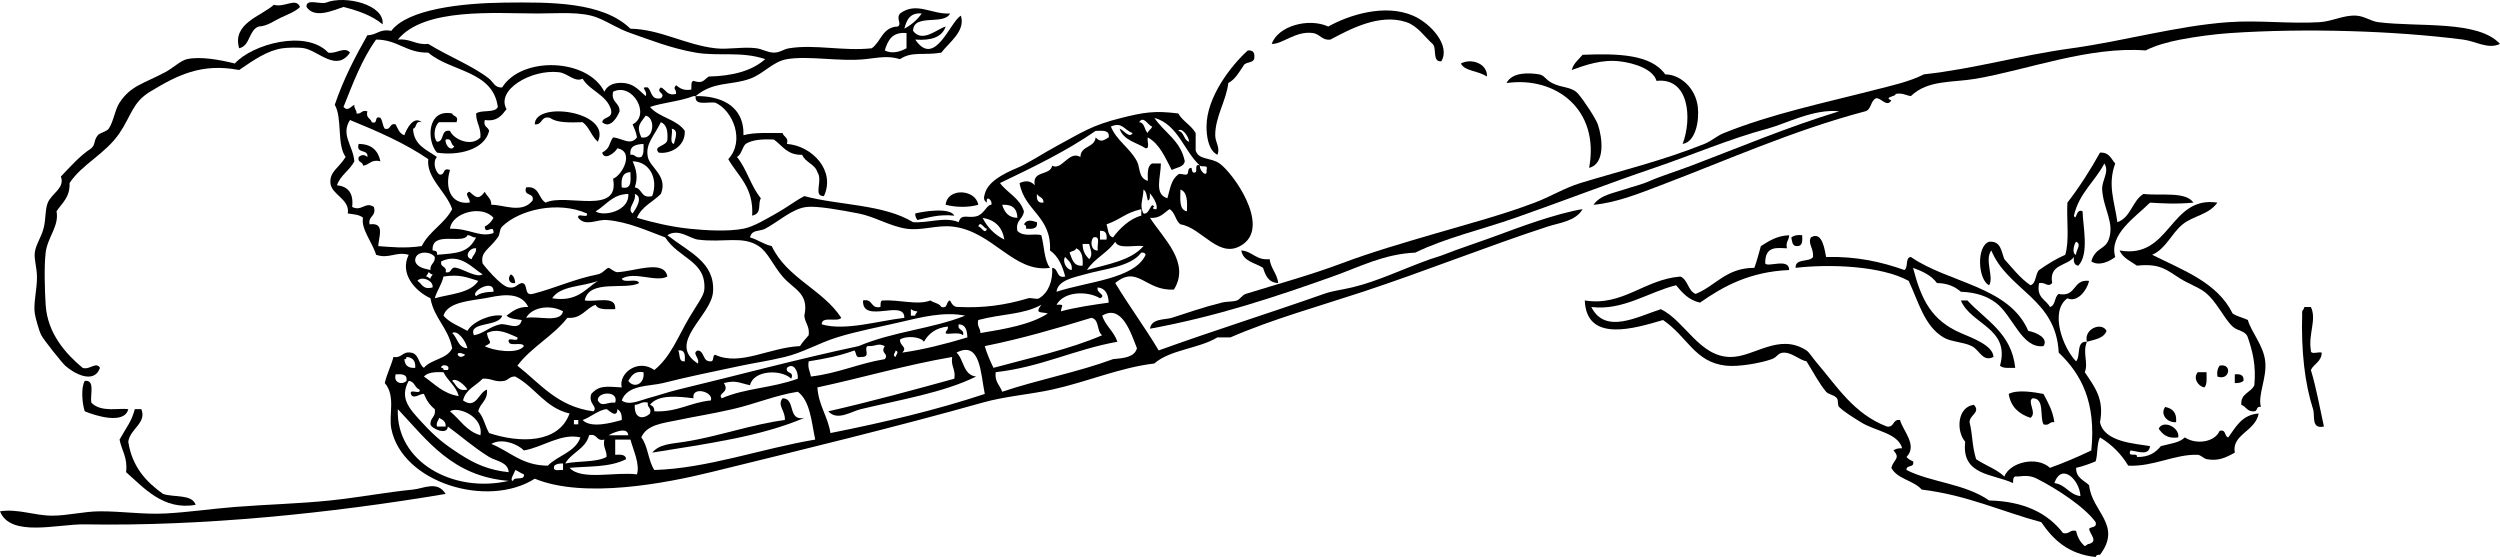 <?xml version="1.0" encoding="utf-8"?>
<!-- Generator: Adobe Illustrator 13.0.2, SVG Export Plug-In . SVG Version: 6.00 Build 14948)  -->
<!DOCTYPE svg PUBLIC "-//W3C//DTD SVG 1.1//EN" "http://www.w3.org/Graphics/SVG/1.1/DTD/svg11.dtd">
<svg version="1.1" id="Layer_1" xmlns:x="http://ns.adobe.com/Extensibility/1.0/" xmlns:i="http://ns.adobe.com/AdobeIllustrator/10.0/" xmlns:graph="http://ns.adobe.com/Graphs/1.0/"
	 xmlns="http://www.w3.org/2000/svg" xmlns:xlink="http://www.w3.org/1999/xlink" x="0px" y="0px" width="484.086px"
	 height="107.848px" viewBox="0 0 484.086 107.848" enable-background="new 0 0 484.086 107.848" xml:space="preserve">
<g>
	<path fill-rule="evenodd" clip-rule="evenodd" d="M74.086,4.717c-1.973-1.675-4.664-2.632-7.577-3.368
		c-2.054,0.662-5.572,2.342-7.156,0c-0.163-1.707,2.623-0.463,3.789-0.842C66.797-0.967,74.526,0.875,74.086,4.717z"/>
	<path fill-rule="evenodd" clip-rule="evenodd" d="M58.091,1.349c-0.812,0.875-2.614,1.545-3.789,2.105
		c-1.278,0.609-2.549,1.6-4.209,1.684c-1.966,0.7-1.604,3.729-3.789,4.209c-1.381-4.796,4.177-6.171,6.735-8.419
		C55.116,1.541,57.311-0.561,58.091,1.349z"/>
	<path fill-rule="evenodd" clip-rule="evenodd" d="M279.086,11.873c-1.827,0.144-0.811-2.557-1.684-3.368
		c-1.475-1.295-2.893-3.478-5.051-4.209c-5.224-1.769-11.017,1.393-14.733,3.368c-1.62,0.213-2.009-1.065-3.368-1.263
		c-3.332-0.485-5.927,2.183-7.998,2.104c1.192-3.482,7.143-5.108,10.945-3.368c4.065-2.266,10.974-4.45,16.417-2.104
		C277.023,4.501,280.931,8.816,279.086,11.873z"/>
	<path fill-rule="evenodd" clip-rule="evenodd" d="M484.086,8.505c-2.323,1.101-4.667-0.523-7.155-0.842
		c-13.345-1.711-30.461-2.24-45.042-1.263c-3.177,0.213-6.699,0.697-9.682,1.263c-2.341,0.444-4.842,1.131-6.734,2.104
		c-10.896-0.837-22.777,3.72-32.834,5.473c-4.548,0.792-9.339,0.176-12.629,3.367c-0.988-0.134-1.579-0.665-2.946-0.421
		c0.072,0.57-2.437,0.545-0.842,1.263c-0.908,1.416-1.933-0.553-2.946-0.421c-1.098,0.446-0.881,2.207-2.104,2.526
		c-13.946,3.687-26.765,9.462-39.569,14.312c-4.171,1.58-8.6,3.396-13.049,3.789c1.335-1.915,3.834-2.238,5.893-2.947
		c1.469-0.505,3.366-0.93,5.052-1.684c1.908-0.854,5.285-1.919,7.998-2.946c8.545-3.237,18.828-7.562,28.624-10.524
		c-4.87-0.545-10.436,2.449-13.892,3.368c-7.153,1.901-14.713,5.138-21.889,7.577c-9.002,3.06-17.831,6.491-26.94,9.682
		c-6.514,2.281-13.444,3.864-19.363,6.735c-6.135,0.282-10.743,2.765-15.996,4.63c-11.045,3.922-22.25,7.692-35.359,10.103
		c0.259-2.039,2.979-1.705,4.209-2.104c3.072-0.995,6.04-2.038,9.682-2.946c1.048-0.262,2.067-0.124,2.947-0.421
		c0.551-0.187,1.041-1.062,1.684-1.263c6.197-1.932,12.405-3.602,18.521-5.894c6.079-2.278,12.246-4.058,18.521-5.894
		c6.226-1.82,12.807-3.569,18.942-5.893c3.044-1.153,5.788-2.858,8.84-3.789c8.013-2.442,15.862-4.32,23.994-7.577
		c1.396-0.559,2.354-1.525,3.788-2.104c9.253-3.732,19.177-5.768,29.467-8.419c3.02-0.778,6.383-1.494,9.261-2.946
		c10.115-1.131,18.176-3.609,28.624-5.052c10.26-1.417,20.25-4.319,30.309-5.051c5.908-0.43,11.809,0.354,17.68,0
		c2.473-0.149,4.717-1.435,7.155-1.263c1.566,0.111,2.76,1.079,4.21,1.263C468.378,5.294,479.833,3.856,484.086,8.505z"/>
	<path fill-rule="evenodd" clip-rule="evenodd" d="M67.772,10.189c-2.625,3.814-6.031-0.282-8.84-0.842
		c-1.071-0.213-3.315-0.127-4.209,0c-2.906,0.413-5.471,2.183-8.419,4.209c-7.31-1.402-12.029,1.03-17.259,4.209
		c-3.385,2.058-3.608,4.619-5.893,7.998c-2.75,4.066-7.275,6.004-9.682,9.682c0.114,2.78-1.471,3.861-2.525,5.473
		c0.562,2.812-1.75,5.02-2.105,7.998c-0.315,2.649-0.176,7.229,0,10.103c0.34,5.563,3.932,9.526,7.156,12.207
		c1.368,0.486,2.589-1.285,3.368,0c-1.132,3.255-5.088,1.085-6.735-0.421c-0.638-0.583-4.136-4.943-4.63-5.894
		c-0.485-0.933-1.144-3.439-1.263-4.209c-0.306-1.984,0.46-4.677,0.421-7.156c-0.029-1.832-0.576-3.314-0.421-4.63
		c0.177-1.508,1.229-2.941,1.684-4.63c0.508-1.887,0.275-3.702,0.842-5.051c0.761-1.813,3.361-2.842,2.525-5.051
		c1.853-1.936,3.609-3.968,5.893-5.472c0.89-0.831,0.372-1.399,1.263-2.526c0.366-0.462,1.733-0.724,2.104-1.263
		c0.967-1.402,1.169-3.63,2.105-5.051c2.175-3.304,4.657-3.665,8.84-5.894c1.511-0.805,2.995-2.253,4.209-2.525
		c2.538-0.57,6.355,0.107,9.261,0.842c3.393-3.748,13.801-6.658,18.101-2.105C65.033,10.508,66.741,8.915,67.772,10.189z"/>
	<path fill-rule="evenodd" clip-rule="evenodd" d="M242.885,11.031c0.064,1.327-1.707,0.819-2.104,1.684
		c-0.842,1.263-1.581,2.629-2.947,3.368c-0.343,3.317-2.543,6.534-2.525,10.103c0.007,1.415,1.016,2.39,0.421,3.789
		c-1.86-0.937-2.105-3.88-2.105-5.472c0-5.735,4.789-11.856,7.998-14.733C242.541,9.692,242.962,10.113,242.885,11.031z"/>
	<path fill-rule="evenodd" clip-rule="evenodd" d="M325.812,27.869c1.865-4.872,1.284-12.913-5.052-12.207
		c-0.65-2.242-4.214-3.446-7.156-3.789c-3.444-0.401-6.612,0.717-9.261,1.684c0.347-1.336,1.344-2.024,2.104-2.946
		c6.876-0.281,13.276-0.087,15.996,3.789c2.91,0.008,5.896,2.641,6.314,6.314C329.068,23.428,328.317,27.48,325.812,27.869z"/>
	<path fill-rule="evenodd" clip-rule="evenodd" d="M287.926,14.82c-1.932-1.227-4.294-1.009-5.051-2.526
		C284.978,11.192,288.04,12.345,287.926,14.82z"/>
	<path fill-rule="evenodd" clip-rule="evenodd" d="M307.711,32.5c2.111-11.364-6.551-17.784-15.996-16.417
		c1.097-2.194,4.5-1.987,6.313-1.684c1.061,0.177,1.155,0.984,2.526,1.684c1.992,1.017,3.782,0.642,5.051,2.104
		c1.082,1.247,3.405,4.779,3.789,5.894C310.292,26.688,310.875,31.722,307.711,32.5z"/>
	<path fill-rule="evenodd" clip-rule="evenodd" d="M134.703,18.608c4.601-0.078,9.403,1.689,9.261,7.577
		c2.079-0.587,4.922-0.41,7.577-0.421c0.179,0.803,1.203,0.762,0.842,2.104c4.937,0.384,9.454,5.242,7.156,10.103
		c-2.196,0.029-0.115-2.974-1.263-4.63c-0.491-1.613-2.345-1.864-2.947-3.368c-2.903,0.097-3.831-1.782-5.472-2.947
		c-2.224-0.119-4.186,0.023-5.472,0.842c-0.701,0.702-0.78,2.026-1.684,2.526c1.898,2.311,2.712,5.706,4.63,7.998
		c-0.663,1.084,0.323,2.906-1.684,3.368c0.319-5.511-2.749-7.635-4.63-10.945c3.268-3.512,0.947-9.389-2.525-10.944
		C137.004,19.674,134.436,20.559,134.703,18.608z"/>
	<path fill-rule="evenodd" clip-rule="evenodd" d="M115.76,27.448c-1.217-1.028-1.646-2.844-2.947-3.788
		c-2.452,0.066-4.942,0.171-6.314-0.842c-1.846-0.443-1.383,1.424-2.947,1.263C103.535,19.458,118.527,21.574,115.76,27.448z"/>
	<path fill-rule="evenodd" clip-rule="evenodd" d="M69.456,27.869c2.504,0.021,3.767,1.285,4.209,3.368
		c-1.864-0.46-2.093,0.713-3.368,0.842c-0.005-0.837-1.148-0.536-0.842-1.684c0.623-0.488,1.061-0.488,1.684,0
		C71.388,28.743,68.829,29.899,69.456,27.869z"/>
	<path fill-rule="evenodd" clip-rule="evenodd" d="M189.425,39.655c-1.902,0.534-4.281,0.515-6.314,0
		C183.452,36.262,188.952,36.639,189.425,39.655z"/>
	<path fill-rule="evenodd" clip-rule="evenodd" d="M429.364,39.234c-1.688,2.384-4.69,2.528-6.734,4.209
		c-2.236,1.839-3.184,4.688-5.894,5.893c5.975,3.005,12.615,5.345,15.575,11.366c0.837,0.565,2.004,0.803,2.946,1.263
		c0.723,2.451,3.038,4.922,3.367,7.998c0.353,3.292-1.46,6.384-0.842,8.84c-0.934-0.231-0.6,0.804-1.263,0.842
		c-1.397,0.135-1.59-0.936-2.525-1.263c-0.158-2.263,1.88-2.329,2.525-3.788c0.37-3.878-0.372-6.645-1.263-9.261
		c-0.457-1.36-1.979-1.19-2.946-2.105c-1.84-1.74-3.061-4.909-5.473-6.734c-1.096-0.83-3.126-1.595-4.631-2.526
		c-2.596-1.606-3.795-3.024-8.418-2.525c-1.238-0.867-2.729-1.481-3.368-2.947C420.287,50.272,420.063,37.829,429.364,39.234z"/>
	<path fill-rule="evenodd" clip-rule="evenodd" d="M184.795,41.76c-2.976-0.31-4.976,0.356-7.156,0.842
		c-0.223-0.339-0.439-0.684-0.421-1.263C178.752,40.933,183.961,40.103,184.795,41.76z"/>
	<path fill-rule="evenodd" clip-rule="evenodd" d="M200.791,43.023c0.192,1.315-0.899,1.346-2.105,1.263
		c0.068-0.489-0.093-0.749-0.421-0.842C198.855,42.403,199.715,42.701,200.791,43.023z"/>
	<path fill-rule="evenodd" clip-rule="evenodd" d="M348.963,45.548c0.062,1.044,0.078,2.043-0.842,2.105
		c-1.11,0.128-1.086-0.879-1.263-1.684C347.347,45.616,347.987,45.415,348.963,45.548z"/>
	<path fill-rule="evenodd" clip-rule="evenodd" d="M353.594,49.758c6.03-0.138,10.803,0.983,15.153,2.525
		c0.815-0.447,0.102-2.425,1.263-2.525c7.289,5.059,19.039,5.657,22.731,14.312c1.567,0.291,3.978,1.395,2.946,2.947
		c-4.198,0.565-5.939-5.958-9.261-8.419c-1.524-1.13-3.604-1.991-6.734-2.104c-1.13-0.976-2.553-1.657-4.631-1.685
		c-1.062-1.462-2.774-2.277-4.63-2.946c1.622,6.264,3.609,10.179,9.261,12.628c2.226,0.965,6.246,2.399,6.313,4.631
		c-2.142,1.018-2.636-1.322-4.209-2.104c-1.679-0.835-3.967-0.782-5.473-1.684c-3.725-2.232-4.804-6.86-6.734-10.945
		c-5.329-2.94-15.359-3.292-21.89-2.525c-0.106-1.931,2.639-1.009,3.367-2.104c0.138-1.758-1.034-2.505-0.421-3.789
		C352.991,44.566,353.374,48.854,353.594,49.758z"/>
	<path fill-rule="evenodd" clip-rule="evenodd" d="M240.36,48.495c2.22,0.166,2.807,1.963,5.472,1.684
		c0.259,1.845,1.444,2.765,1.684,4.63c-1.894-0.069-2.471-1.457-2.946-2.946C243.047,50.859,240.713,50.667,240.36,48.495z"/>
	<path fill-rule="evenodd" clip-rule="evenodd" d="M98.922,53.125c0.565,0.277,0.784,0.899,0.842,1.684
		C98.453,55.006,98.259,53.751,98.922,53.125z"/>
	<path fill-rule="evenodd" clip-rule="evenodd" d="M379.693,58.177c0.421,0,0.842,0,1.263,0c3.573,3.863,8.559,6.314,9.261,13.049
		c-1.118-0.004-2.404,0.159-2.946-0.421C389.301,63.493,381.623,62.867,379.693,58.177z"/>
	<path fill-rule="evenodd" clip-rule="evenodd" d="M446.202,59.44c0.421,0,0.842,0,1.263,0c1.179,2.435-0.542,5.253,0,8.419
		c-0.07,0.912,1.493,0.19,2.104,0.421c-0.049,1.774-1.519,2.129-2.104,3.367c1.05,3.44,1.712,7.269,2.526,10.944
		c-2.539,0.532-1.679-2.047-2.105-3.367c-1.596-4.945-2.328-11.266-2.104-18.521C445.663,60.023,446.178,59.978,446.202,59.44z"/>
	<path fill-rule="evenodd" clip-rule="evenodd" d="M429.785,70.805c2.499-0.562,2.027,3.013-0.421,2.104
		C429.23,71.934,429.432,71.293,429.785,70.805z"/>
	<path fill-rule="evenodd" clip-rule="evenodd" d="M425.576,72.068c0.562,0,1.122,0,1.684,0c-0.004,1.118,0.159,2.404-0.421,2.947
		C425.625,74.817,424.576,73.191,425.576,72.068z"/>
	<path fill-rule="evenodd" clip-rule="evenodd" d="M432.732,72.489c1.101-0.118,1.811,0.154,1.684,1.263
		c-0.375,0.327-0.951,0.453-1.684,0.422C432.732,73.612,432.732,73.05,432.732,72.489z"/>
	<path fill-rule="evenodd" clip-rule="evenodd" d="M16.417,73.751c2.059-0.234,1.005,2.644,1.263,4.21
		c1.863,1.973,5.487,0.994,7.156,1.263c-0.746,3.089-6.514,1.222-8.419,0.421C15.929,78.275,15.626,75.064,16.417,73.751z"/>
	<path fill-rule="evenodd" clip-rule="evenodd" d="M397.793,81.75c-1.015-0.172-0.915,0.77-2.105,0.421
		c-0.784-1.601,0.284-5.054-2.104-5.051c-1.152,0.636,0.937,2.841-0.421,3.788c-2.203-0.743-3.808-2.085-4.209-4.63
		c1.652-0.896,4.972-0.342,6.734,0C396.56,77.931,397.493,79.525,397.793,81.75z"/>
	<path fill-rule="evenodd" clip-rule="evenodd" d="M151.541,77.12c2.633,0.033,0.845,4.487,4.209,3.788
		c-8.434,3.634-19.083,5.052-29.466,6.735c1.487-1.683,3.422-1.655,6.314-2.104c6.322-0.981,13.052-3.398,19.364-4.21
		C152.161,79.616,150.398,78.472,151.541,77.12z"/>
	<path fill-rule="evenodd" clip-rule="evenodd" d="M419.261,78.803c1.403,0.281,2.285,1.082,2.104,2.946
		C419.59,81.902,418.225,80.147,419.261,78.803z"/>
	<path fill-rule="evenodd" clip-rule="evenodd" d="M26.099,79.224c0.421,0,0.842,0,1.263,0c1.101,2.684-2.167,3.778-2.526,6.314
		c0.751,4.861,3.458,7.767,6.735,10.103c2.094,0.712,5.614-0.002,6.314,2.104c-6.209,1.149-10.048-3.312-13.47-6.314
		c0.343-2.868-0.866-4.185-1.263-6.313C24.488,82.712,25.481,81.644,26.099,79.224z"/>
	<path fill-rule="evenodd" clip-rule="evenodd" d="M421.787,84.697c-2.128,0.304-3.031-0.616-3.788-1.684
		C418.823,81.207,422.093,82.733,421.787,84.697z"/>
	<path fill-rule="evenodd" clip-rule="evenodd" d="M86.294,95.641c-22.393,3.771-47.181,6.293-69.877,5.894
		C11.182,101.442,2.031,104.129,0,99.008c3.5-0.541,6.596,0.838,10.103,0.842c2.996,0.004,6.179-0.836,9.261-0.842
		c4.375-0.008,8.42,0.637,12.628,0.421c4.432-0.227,8.752-0.892,13.47-1.263c6.507-0.512,12.324-0.62,18.521-1.263
		c5.315-0.551,10.907-1.61,15.996-2.104C82.048,94.598,84.667,93.008,86.294,95.641z"/>
	<path fill-rule="evenodd" clip-rule="evenodd" d="M125.863,20.713c1.734,2.054,5.206,2.372,6.735,4.63
		c0.146,3.165-3.021,4.54-5.051,4.209c-1.205-1.329,1.603-1.197,1.684-2.526c0.114-1.657-0.162-2.925-1.263-3.367
		c-1.411,2.861-3.024,4.213-2.525,6.735c0.414,2.094,3.942,3.641,2.525,7.156c-1.529,1.557-3.74,2.434-4.63,4.63
		c3.128,0.914,6.595,1.735,10.103,2.104c3.099,0.327,7.455,0.592,10.523,0c2.009-0.388,4.506-1.941,6.314-2.946
		c2.056-1.143,3.74-2.466,5.473-3.368c6.534,1.792,15.288,1.544,21.047,5.051c3.096,0.201,6.131-1.125,8.84,0
		c0.549-1.907,1.922-0.523,3.789-1.263c1.253-0.585,1.748-2.179,2.526-2.105c0.313-0.922-1.156-1.954-0.842-0.421
		c-0.827-0.456-0.546-1.208-0.421-1.684c0.592-2.25,3.201-3.756,6.314-5.051c2.105-0.876,4.856-2.751,7.577-4.209
		c4.869-2.61,6.73-4.015,12.628-5.473c4.135-1.022,6.292-1.446,10.945-0.842c0.869,1.517,2.499,2.271,3.368,3.789
		c0,1.123,0,2.245,0,3.368c0.528,1.889,2.934,1.323,4.63,2.525c2.668,1.891,9.686,11.856,4.63,15.575
		c-4.595,3.38-7.949-3.137-12.208-3.789c-0.975-0.709-1.032-2.335-2.104-2.947c-1.113,0.711-1.794,1.854-3.789,1.684
		c2.576,4.025,7.884,8.672,4.63,13.891c-5.547,0.338-6.978-4.878-11.366-1.263c2.694,4.463,5.746,8.566,8.419,13.05
		c10.669-3.855,21.416-7.212,31.992-10.944c1.804-0.637,2.996-0.683,5.472-1.264c4.906-1.149,9.993-3.646,15.154-5.472
		c0.796-0.282,1.687-0.509,2.525-0.842c2.956-1.174,6.997-2.482,10.524-3.789c4.244-1.572,11.167-4.17,16.416-5.051
		c-1.336,2.352-4.49,2.637-6.734,3.368c-11.549,3.761-23.705,8.639-35.78,12.629c-8.415,2.779-17.549,5.311-25.678,8.84
		c-0.842,0-1.684,0-2.525,0c-3.569,2.184-9.149,2.356-12.208,5.051c-6.695,0.797-12.971,3.555-19.784,5.052
		c-4.349,0.955-9.098,1.291-13.471,2.525c-16.462,4.646-35.655,9.304-52.618,13.47c-8.717,2.142-24.512,5.201-34.096,1.264
		c-9.104,5.796-25.702,0.814-27.782-9.682c-0.534-2.69,0.893-6.305-1.263-8.84c0.419-1.826,1.207-3.283,1.684-5.052
		c1.675,0.272,1.692-1.114,3.367-0.842c1.613,0.211,1.427,2.222,2.526,2.946c1.397-1.689,4.499-1.675,5.472-3.788
		c-0.709-3.921-3.502-5.759-4.209-9.682c-2.951-1.382-6.031-4.76-4.209-8.419c-2.529-0.688-3.755,0.865-6.314,0
		c-0.684-2.34-2.984-5.048-2.526-7.156c-0.637-0.626-1.847-0.678-2.946-0.842c0.423-2.821-3.182-3.605-3.368-5.894
		c-0.181-2.224,1.616-2.885,2.947-5.051c-1.739-2.331-0.607-7.531-2.105-10.103c1.667-4.928,3.93-9.26,6.314-13.47
		c1.831,0.007,2.347-1.302,4.63-0.842C78.947,1.756,89.46,0.601,97.66,0.507c9.007-0.103,19.038-0.175,24.415,5.052
		c5.702,0.088,10.619,3.111,16.417,3.788c2.539,0.297,5.357-0.352,7.998,0c1.11,0.148,2.178,0.84,3.368,0.842
		c1.191,0.002,1.782-0.651,2.947-0.842c4.964-0.812,10.529,0.603,15.996,0c1.82-1.266,2.046-4.127,5.051-4.209
		c0.857-0.59-0.414-1.45,0.421-2.525c3.197-2.372,6.141,0.224,9.682,0c-1.136,2.372-7.102-0.086-7.156,3.368
		c1.798,2.391,4.673-0.383,6.314-0.842c-0.711,2.095-2.86,2.752-5.893,2.526c3.805,5.599,6.711-3.428,8.84-4.63
		c0.949,2.999-2.321,5.193-3.789,7.156c-3.397,0.589-5.681-0.318-7.998,1.263c-2.383-0.716-3.984-0.296-6.735,0
		c-4.884,0.526-10.959-0.712-15.154,0c-2.775,0.471-4.443,2.802-7.156,3.789c-3.704,1.347-7.024,0.449-10.523,3.367
		c-0.074,0.062-0.328-0.035-0.421,0C131.478,19.679,128.445,19.829,125.863,20.713z M134.703,10.189
		c-4.812-0.84-8.87-2.483-12.628-3.788c-2.391-0.83-4.014-2.008-6.314-2.947c-3.167-1.292-7.559-0.837-11.787-0.842
		c-8.139-0.009-21.823-1.186-26.94,5.051c2.485-0.24,3.408,1.082,5.893,0.842c3.97,2.439,8.703,4.284,11.787,6.735
		c0.783,0.622,1.132,1.838,2.525,1.684c3.833-6.117,16.598-5.621,19.785,0.842c0.449-0.954,1.277-1.529,2.525-1.684
		c2.954-0.288,4.045,1.287,5.473,2.525c0.492-1.101-1.299-1.811,0.421-1.684c0.786,0.757,0.588,2.499,2.525,2.104
		c1.118-0.978-1.117-1.126,0-2.104c1.011,0.392,1.115,1.692,2.947,1.263c0.038-1.148-0.701-0.847,0-1.684
		c0.705,0.558,1.411,1.115,2.947,0.842c0.072-0.63-0.15-1.553,0.421-1.684c1.861,0.591,1.89-0.123,2.946-0.842
		c4.675-0.096,8.421-1.121,10.945-3.368C143.53,9.871,139.061,10.951,134.703,10.189z M175.113,5.559
		c1.363-0.742,2.494-1.716,3.368-2.947C176.177,2.413,175.546,3.887,175.113,5.559z M171.325,9.768
		c1.439,0.735,3.016,0.224,4.209-0.421c0-0.982,0-1.964,0-2.946C172.749,6.141,171.909,7.827,171.325,9.768z M82.926,10.189
		c-4.289,0.08-5.896-2.522-10.103-2.525c-2.708,3.746-4.47,8.439-6.314,13.049c0.876,0.913,1.361-0.051,2.105-0.421
		c-0.094,0.796,0.474,0.929,0.421,1.684c1.014,0.172,0.915-0.769,2.105-0.421c-0.361,1.343,0.662,1.302,0.842,2.105
		c1.362,0.52,0.322-1.362,1.684-0.842c0.429,0.553,0.413,1.552,0.842,2.105c1.296,0.313,0.809-1.155,2.105-0.842
		c0.425,0.838,0.728,1.798,1.684,2.104c0.45-1.25,1.761-3.83,3.368-2.525c-1.352-0.369-0.873,1.091-1.684,1.263
		c0.141,3.227,2.658,4.077,4.63,5.472c-0.881,0.931-0.33,2.803,0.421,3.368c1.297,0.314,0.513-1.451,2.104-0.842
		c-1.004,3.155-0.067,6.753,3.789,6.314c0.251-0.75-1.234-1.748,0-2.104c1.241,1.171,1.79,1.58,2.947,0
		c0.374,0.889,1.281,1.244,1.263,2.525c2.249-0.079,5.945,1.813,7.998-0.842c0.367-1.63-1.838-0.688-1.263-2.526
		c2.611-0.365,2.344,2.147,3.789,2.947c3.899-1.886,14.453,2.595,13.049-4.63c1.725-0.597,4.237-5.222,0.842-5.893
		c-0.447,0.853-2.545,2.472-2.946,0.842c1.655-0.951,1.215-1.675,2.104-2.947c1.792,0.136,3.362,1.685,4.63,0
		c-0.138-0.984-0.506-1.739-0.842-2.525c3.567-1.809-0.012-8.213-3.789-6.314c-0.419,2.104,1.307,2.061,1.263,3.789
		c-0.424,1.137-1.835,3.472-3.367,2.105c0.208-1.196,2.2-0.606,1.684-2.526c-0.938-2.85-4.051-3.526-5.472-5.893
		c-1.584,0.747-2.814-1.06-4.63-1.263c-5.317-0.594-12.212,3.422-10.103,7.156c-0.923,1.182-1.76,2.45-4.209,2.105
		c-0.361,1.343,0.662,1.302,0.842,2.104c-0.923,3.756-6.122,4.84-10.103,4.209c-2.053-2.31-1.912-8.56,2.946-7.577
		c0.181,0.661,1.324,0.36,0.842,1.684c-1.123,0-2.245,0-3.367,0c-0.851,0.559-1.271,2.815-0.421,3.788
		c1.541-0.002,0.617-2.469,2.525-2.104c0.708,1.687,4.167,3.155,5.893,1.263c0.135-1.959-0.839-2.809-0.842-4.63
		c1.028-0.795,3.633-0.015,4.209-1.263C95.459,13.652,87.214,13.9,82.926,10.189z M124.179,26.606
		c2.542,0.523,2.77-3.884,0.842-4.209C123.797,24.105,123.226,24.418,124.179,26.606z M233.625,32.92
		c0.396-1.134-0.869-0.486-1.263-0.842c-3.121-2.821-4.221-7.962-8.84-9.261c1.913,2.858,5.12,4.422,5.893,8.419
		c-0.233,1.17-1.627,1.179-2.525,1.684c-1.273-2.375-2.289-5.007-4.63-6.314c-0.23,0.612,0.492,2.176-0.421,2.105
		c-1.807-1.141-4.331-1.563-5.052-3.789c0.71,0.172,1.892,1.983,2.526,0.842c-1.693-0.602-1.963-2.232-4.209-1.263
		c1.101,2.737,3.647,4.099,5.051,6.735c0.651,1.222,0.238,3.234,2.105,3.789c-0.029-1.432-0.131-2.938,0.842-3.368
		c0.561,0,1.123,0,1.684,0c-0.013,2.663-1.371,5.956,1.263,6.735c0.568-1.95,0.676-3.518,2.105-4.63
		c0.351-0.273,1.286,0.213,1.684,0c0.429-0.229-0.015-1.252,0.842-1.263c0.137-0.002,0.004,1.293,0.842,0.842
		c0.307-0.166-0.259-1.835,0.842-1.263C232.134,32.956,233.853,34.63,233.625,32.92z M68.614,31.236
		c-0.9,1.767-2.679,2.653-3.368,4.63c2.142,0.244,3.255,1.516,2.947,4.209c1.859,0.944,2.525-1.119,4.209,0
		c0.515,1.918-1.155,1.652-0.842,3.368c3.038-0.418,1.78,2.356,1.684,4.209c2.496,0.184,5.041,0.483,8.419,0
		c1.448-2.902,4.399-4.3,5.893-7.156c-1.167-3.426-5.041-6.043-4.63-9.682c-4.494-3.083-9.776-5.377-15.154-7.577
		C65.929,26.092,68.36,28.172,68.614,31.236z M222.259,25.764c0.101-0.601,0.693-0.71,0.842-1.263
		c-0.75-0.131-1.649-2.226-2.526-0.842C221.738,23.76,221.536,25.225,222.259,25.764z M130.493,27.869
		c0.223-0.918,1.019-2.723-0.421-2.946C130.323,25.794,129.552,27.688,130.493,27.869z M230.257,27.448
		c-0.071-1.08-1.522-2.93-2.105-2.104C229.367,25.532,229.147,27.154,230.257,27.448z M212.156,25.343
		c-5.636,3.905-12.07,7.012-18.521,10.103c1.433,1.936,3.844,2.892,4.63,5.473c-0.14,1.543-1.668,1.699-1.263,3.788
		c1.249,1.295,3.316,0.411,4.63,0.842c0.589,2.078,0.523,4.809,1.684,6.314c-7.065,1.059-11.094-7.168-18.942-7.998
		c-3.018-0.319-5.903,0.843-8.84,0.421c-3.162-0.455-6.199-2.358-9.261-2.946c-3.353-0.644-8-1.509-10.103-1.263
		c-2.779,0.325-5.391,2.832-7.998,4.209c-1.118,0.591-2.566,0.087-2.947,1.684c1.532,0.432,2.604,1.325,4.209,1.684
		c2.923,6.198,9.86,8.381,13.47,13.891c-0.776,0.907-3.806-0.438-3.789,1.263c4.525,1.314,10.843-0.661,15.996-1.263
		c0.076-3.737-8.2,1.317-7.998-3.367c1.969-0.426,1.398,1.688,3.368,1.263c0.066-0.495-0.072-1.195,0.421-1.263
		c3.398-0.174,6.736,0.978,9.261,0c0.63,0.492,1.722,0.523,2.105,1.263c1.351,0.369,0.873-1.092,1.684-1.263
		c0.366,0.616,0.63,1.334,1.684,1.263c4.707,0.22,8.846-0.305,13.47-1.684c0.561-0.168,1.612,0.296,2.105,0
		c1.784-1.072,2.673-3.322,2.526-5.894c1.301,0.103,0.711,2.095,2.525,1.684c-0.548-2.118-1.365-3.967-2.947-5.051
		c0.326-6.639-4.979-7.649-5.893-13.049c1.253-0.558,2.136-0.432,2.947,0.421c-0.579-2.964,3.004-1.767,3.368-3.788
		c1.864,1.03,3.235-3.018,5.472-1.684c0.024-2.221,2.752-1.738,2.946-3.789c0.925,0.967,1.399,0.684,2.526,0
		C214.927,25.099,213.436,25.326,212.156,25.343z M87.978,28.29c-0.811-0.171-0.333-1.632-1.684-1.263
		C86.091,27.98,87.349,29.554,87.978,28.29z M122.074,29.974c1.014-0.172,0.915,0.769,2.105,0.421
		c0.484-0.498,0.476-1.488,0.421-2.526C123.141,27.953,121.863,28.219,122.074,29.974z M122.916,36.288
		c1.504,0.18,1.132,2.235,3.368,1.684c1.221-3.285-0.43-6.694-3.789-6.735C123.209,32.817,123.584,34.343,122.916,36.288z
		 M120.391,36.288c2.003,0.459,1.717-1.369,1.684-2.946C120.544,33.355,120.225,34.579,120.391,36.288z M214.261,43.444
		c0.327,0.936,0.243,2.283,1.263,2.526c1.271-1.753,3.357-3.701,5.472-4.209c0-0.421,0-0.842,0-1.263
		C217.7,41.29,217.274,42.368,214.261,43.444z M222.259,38.813c-0.233-0.75-0.216-1.748-0.842-2.105c-0.038,1.8-0.844,3.083,0,4.631
		c1.231,0.35,1.366-2.509,2.104-1.263c-0.443,0.023-0.331,0.54,0.421,0.421c0.391-1.473-1.964-3.874-1.263-2.946
		C222.614,38.046,222.752,38.746,222.259,38.813z M229.836,40.918c0.069-1.893,0.094-3.742-1.263-4.21
		C228.552,38.554,228.279,40.651,229.836,40.918z M115.339,40.918c1.488,1.099,6.601-0.039,6.314-3.368
		C118.512,37.636,117.389,39.741,115.339,40.918z M122.495,41.339c0.569-0.81,2.201-3.196,0.421-3.789
		C123.286,39.071,121.273,40.359,122.495,41.339z M202.054,39.234c0.073-1.055-0.942-1.022-1.263-1.684
		C200.672,38.651,200.945,39.361,202.054,39.234z M197.002,42.181c-0.037-1.788-0.994-2.654-2.947-2.526
		C194.487,41.048,195.222,42.138,197.002,42.181z M97.238,43.865c-0.56,0.55-0.375,1.468-0.842,2.105
		c-1.784,2.434-3.395,2.779-2.946,5.051c0.016,0.081,3.464,4.393,5.051,4.63c1.419,0.213,1.497-0.589,2.525-0.842
		c1.367,0.037,0.296,2.511,2.105,2.105c4.217-1.062,8.097-2.907,12.628-3.789c1.001-0.195,1.544-1.176,2.104-1.263
		c0.145-0.022,1.161,0.869,1.684,0.842c3.46-0.179,9.07-2.511,9.682,0.842c-2.156,1.193-6.399-1.085-8.84,0.421
		c0.438,0.966,3.005-0.199,3.367,0.842c-2.515,1.433-9.735-0.863-10.523,3.368c2.161,0.364,6.124-1.073,5.893,1.684
		c-1.528-0.016-3.323,0.236-3.788-0.842c-1.993,0.673-2.596,2.736-5.473,2.525c-2.769,3.545-6.969,5.659-9.682,9.261
		c4.403,3.454,7.765,7.95,14.733,8.84c0.924-0.974-1.079-1.395-0.421-3.367c1.58-1.728,2.86-1.427,5.894-1.263
		c-0.656-2.741,3.152-5.639,6.314-3.368c3.137-2.507,4.521-6.338,6.735-10.103c1.434-2.438,2.858-4.249,2.946-5.473
		c0.4-5.564-4.917-5.961-7.577-10.102c-3.261-1.179-7.151-3.042-11.365-3.368c-1.866-0.144-4.055,1.333-5.472-0.421
		c-0.301-1.143,1.985,0.301,1.684-0.842C108.045,38.851,100.583,40.582,97.238,43.865z M87.136,44.286
		c3.865-0.078,5.729,1.776,8.419,0.842c0.111-1.97-1.633,0.546-1.684-1.263c0.742-0.38,1.303-0.941,1.684-1.684
		C93.355,39.596,87.486,41.163,87.136,44.286z M194.056,41.76C197.144,44.714,192.079,39.844,194.056,41.76L194.056,41.76z
		 M194.477,46.391c-0.393-2.413-1.796-3.816-4.209-4.209C191.2,44.055,192.603,45.458,194.477,46.391z M191.109,44.286
		c-0.561,0.063-1.271-1.711-1.684-0.421C189.986,43.802,190.696,45.576,191.109,44.286z M212.999,46.391c0.421,0,0.842,0,1.263,0
		c0.119-1.101-0.154-1.811-1.263-1.684C212.999,45.268,212.999,45.829,212.999,46.391z M138.07,56.494
		c-0.307,4.706-9.125,9.942-2.947,13.891c0.457-1.078-1.279-2.007,0-2.525c1.386,0.157,0.849,2.237,2.525,2.104
		c0.695-0.007,0.236-1.168,0.842-1.263c4.835,2.245,10.432-1.411,16.417-1.684c0.491-0.772,1.101-1.426,1.684-2.105
		c0.222-1.766-0.735-2.352-0.842-3.788c0.965-4.403-2.084-5.084-4.209-7.577c-1.886-2.212-2.85-4.729-4.63-5.893
		c-3.186-2.081-6.792-0.607-11.787-1.263c-1.547-0.203-3.76-2.234-5.893-0.842C133.549,48.902,138.441,50.799,138.07,56.494z
		 M83.768,48.495c0.514,0.048,0.997,0.126,0.842,0.842c3.876-0.331,6.055-0.31,7.577-3.367c-0.796,0.094-0.929-0.475-1.684-0.421
		C89.777,47.407,83.478,44.564,83.768,48.495z M212.578,48.495c-0.255-0.868,0.679-2.924-0.842-2.525
		C211.047,46.651,211.229,48.613,212.578,48.495z M210.473,52.284c4.06-1.131,8.543-1.84,10.945-4.63
		c-1.873-0.232-4.862,0.652-5.473-0.842C214.456,48.97,211.889,50.051,210.473,52.284z M210.894,50.179
		c0.835-0.796,0.205-1.989,0-2.947c-0.421,0-0.842,0-1.263,0C209.619,48.647,210.21,49.459,210.894,50.179z M91.345,50.179
		c0.181-0.802,0.907-1.058,0.842-2.105C90.838,47.907,89.784,49.866,91.345,50.179z M207.105,48.916
		c0.502,1.182,0.684,2.684,2.526,2.526c0.114-1.657-0.162-2.925-1.263-3.368C208.258,48.666,207.445,48.554,207.105,48.916z
		 M80.401,50.6c0.37,1.173,1.691,1.396,2.946,1.684c-0.11-1.232,0.952-1.293,0.842-2.525C83.402,48.555,80.215,48.486,80.401,50.6z
		 M220.996,48.916c-2.092,2.776-7.122,3.111-10.944,4.209c-2.021,0.581-5.239,1.118-5.472,3.368
		c6.039-1.997,15.109-2.46,17.259-7.157C221.746,49.009,221.486,48.848,220.996,48.916z M207.526,52.284
		c0.16-1.423-0.729-1.796-1.263-2.525C205.684,50.388,206.322,52.173,207.526,52.284z M88.398,51.863
		c1.5,0.339,3.895,1.979,5.052,1.263c-2.033-1.262-4.377-4.231-7.998-2.525c-0.313,1.295,1.155,0.809,0.842,2.104
		C87.59,53.018,87.103,51.549,88.398,51.863z M82.505,53.546c0.422-0.001,0.501,0.341,0.842,0.421
		c-0.001-0.422,0.341-0.501,0.421-0.842c-0.422,0.001-0.501-0.341-0.842-0.421C82.928,53.127,82.585,53.206,82.505,53.546z
		 M85.873,53.546c-0.359,1.605-1.251,2.678-1.684,4.21c3.065-0.864,6.89-0.968,8.419-3.368
		C90.086,53.594,88.927,53.103,85.873,53.546z M83.768,55.651c0.209-1.358-2.186-2.266-2.946-1.263
		C81.728,54.885,81.831,56.185,83.768,55.651z M106.92,57.756c4.833,0.764,6.38-1.758,8.84-3.368
		C112.844,55.542,108.502,55.269,106.92,57.756z M92.187,57.335c0.778-0.625,2-0.807,3.368-0.842
		C95.739,53.833,90.96,56.476,92.187,57.335z M212.999,57.756c-2.344-1.441-6.979-1.417-8.419,1.263
		c1.709-0.119,0.95,0.153,0.842,1.263c2.879-0.769,6.062-1.234,9.261-1.684c-0.079-1.604-0.598-2.77-2.104-2.947
		C212.124,56.727,214.39,57.125,212.999,57.756z M93.871,57.756c-2.592,0.466-7.206,0.684-7.998,3.367
		c1.157,1.369,3.03,2.021,4.63,2.946c1.105-1.918,4.722-3.311,6.735-2.946c-0.64,2.25-6.654,1.09-5.472,3.788
		c1.812-0.271,3.024-1.662,5.051-2.104c1.352-0.295,3.741,1.39,4.209-0.842c-1.099-0.164-2.31-0.216-2.946-0.842
		c1.139-0.825,2.174-1.755,4.209-1.684C100.693,56.063,96.182,57.34,93.871,57.756z M189.425,61.965
		c-0.304,1.286,0.431,1.534,0.421,2.525c4.809-0.804,9.631-1.595,13.049-3.788c-1.23-0.368-2.63,0.148-1.263-1.684
		C198.105,60.957,194.133,60.717,189.425,61.965z M101.869,61.544c2.386-0.421,6.671,1.059,7.156-1.263
		C106.53,58.921,103.052,59.439,101.869,61.544z M176.376,61.124c0.281,0,0.562,0,0.842,0c-0.001-0.422,0.341-0.501,0.421-0.842
		c-0.58,0.019-0.925-0.198-1.263-0.421C176.376,60.282,176.376,60.703,176.376,61.124z M213.419,61.124
		c0.656,2.01,2.29,3.042,2.946,5.052c-8.332,1.489-14.744,4.899-23.573,5.893c-0.227,1.91,0.846,2.521,1.263,3.789
		c6.928-2.333,14.711-3.811,21.468-6.314c2.048-0.197,4.145-0.346,4.63-2.104C218.989,64.467,217.202,58.811,213.419,61.124z
		 M174.271,62.386c-3.945,0.925-8.344,1.742-12.208,2.947c-3.462,1.079-6.678,2.979-10.103,3.788
		c-3.644,0.861-5.575,1.084-8.419,1.684c-5.789,1.221-10.313,2.144-15.154,3.368c-2.594,0.655-6.869,0.265-7.998,3.367
		c1.407,1.086,3.647-0.049,5.051-0.421c2.001-0.53,3.896-1.206,5.893-1.684c11.374-2.724,22.803-5.835,34.938-8.419
		c6.784-2.861,14.223-3.338,20.626-5.894C182.774,60.293,178.381,61.423,174.271,62.386z M190.688,67.017
		c0.428,1.536,1.044,2.884,1.684,4.209c7.157-1.963,14.682-3.559,21.047-6.314c-1.091-0.733-0.516-3.132-2.105-3.367
		C204.651,63.581,197.93,65.559,190.688,67.017z M186.479,64.912c-0.926-0.782-3.137,0.021-3.368-0.421
		c0.023-0.538,0.54-0.583,0.421-1.263c-2.287,0.239-3.715,1.337-4.63,2.947c-0.611-1.013-3.536-1.208-4.63-0.421
		c-0.094,1.256,1.554,1.431,0.421,2.525c3.982-0.553,8.326-1.653,12.628-2.946c-0.075-1.329-0.296-2.511-1.684-2.526
		C185.323,64.103,186.792,63.617,186.479,64.912z M90.503,67.438c-0.291-1.41-1.939-3.652-2.947-2.947
		C88.625,65.388,88.63,67.346,90.503,67.438z M94.292,64.491c0.196,1.782,1.458,1.705-0.421,2.526c1.384,0.836,6.379,1.682,7.577,0
		c-0.355-0.907-2.683,0.157-2.946-0.842c-0.301-1.144,1.985,0.301,1.684-0.842C98.557,64.65,96.414,63.422,94.292,64.491z
		 M167.957,67.017c-0.744,0.623,0.791,2.176-1.263,2.104c-1.132,0.29-0.813-0.87-1.263-1.263c-2.647,1.001-5.677,1.619-8.84,2.104
		c-0.244,1.366,0.287,1.958,0.421,2.946c5.281-0.612,9.245-2.541,14.312-3.367c0.888-1.142-0.955-1.048,0-2.525
		C169.945,66.333,169.716,67.112,167.957,67.017z M185.216,68.28c1.458,1.348,1.271,4.342,3.789,4.63
		c-6.203,3.089-14.73,4.496-22.31,6.314c-1.95,0.468-4.538,2.357-6.314,0.421c8.341-1.901,16.376-4.109,24.415-6.314
		c0.295-1.838-0.716-2.37-0.421-4.209c-9.097,1.566-17.317,4.011-26.099,5.894c0.242,3.547,2.015,5.562,2.526,8.84
		c10.411-2.077,20.513-4.463,29.887-7.577C189.886,72.404,189.867,65.851,185.216,68.28z M132.598,69.963
		c0.083-1.205,0.053-2.298-1.263-2.104C131.724,68.592,131.321,70.118,132.598,69.963z M173.43,69.122
		c0.061-0.497,0.75-0.954,0-1.263C173.369,68.356,172.68,68.813,173.43,69.122z M90.083,68.701
		C87.665,67.45,88.696,70.028,90.083,68.701L90.083,68.701z M78.296,69.542c0.079,1.184,0.732,1.793,2.105,1.684
		c0.109-1.372-0.5-2.025-1.684-2.104C78.693,69.378,78.654,69.62,78.296,69.542z M85.873,71.647c0.281,0,0.561,0,0.842,0
		c0.654-1.036-1.43-1.237-1.263-0.421C85.709,71.25,85.95,71.29,85.873,71.647z M152.382,71.226
		c-0.315,1.297,1.451,0.514,0.842,2.104c-2.013-1.878-7.304-1.675-7.998,1.264c-2.1-0.444-2.702-1.025-5.051-0.421
		c1.229,1.964-1.348,1.849-0.421,2.946c4.687-2.006,9.512-1.911,14.733-3.789C154.586,71.822,153.613,70.12,152.382,71.226z
		 M90.503,75.436c-0.449-0.838-2.298-2.44-2.947-1.685C88.387,74.465,88.522,75.874,90.503,75.436z M85.873,72.068
		c-1.609-0.065-3.065,0.021-3.789,0.842c2.087,1.422,3.698,3.318,6.735,3.789C88.296,74.697,86.693,73.774,85.873,72.068z
		 M121.653,73.751c1.155,1.572,3.253,0.552,2.947-1.684C122.769,71.781,122.27,72.826,121.653,73.751z M78.717,73.751
		c0.193-1.314-0.899-1.346-2.104-1.263C76.14,74.192,77.905,74.571,78.717,73.751z M99.764,72.91
		c-1.047-0.064-1.303,0.662-2.104,0.842c-1.873,0.33-2.526-0.561-4.209-0.421c-1.281,1.386-3.293,2.039-3.789,4.21
		c2.569,1.813,3.026-1.604,4.63-2.104c0.195,2.159-1.342,2.586-1.684,4.209c1.035,1.07,1.32,2.89,2.105,4.21
		c5.888,1.964,13.44,2.076,15.575-3.789C105.509,78.952,103.623,74.945,99.764,72.91z M81.664,81.75
		c2.76,2.983,4.292,4.203,7.577,6.314c2.862,1.84,5.552,2.989,9.261,3.367c-0.11-1.988-2.555-2.177-3.789-2.946
		c-3.2-1.994-5.431-4.04-7.998-5.894c-0.083,1.805-3.2,0.389-3.368-0.421c-0.069-1.331,1.119-1.406,0.842-2.946
		c-0.944-0.739-1.628-1.739-2.104-2.946c-0.738-0.116-2.101,1.185-2.526,0c-0.301-1.144,1.985,0.301,1.684-0.842
		c-0.953-0.311-0.921-1.604-2.105-1.685C77.353,77.051,79.133,79.015,81.664,81.75z M134.282,77.12
		c-2.944-0.359-6.838-0.797-8.419,1.263c0.529,0.173,0.86,0.543,0.842,1.263c4.544,0.194,6.954-1.745,10.944-2.104
		C138.25,75.841,133.865,74.712,134.282,77.12z M141.859,79.224c-4.173,0.959-7.13,1.386-10.524,2.104
		c-2.889,0.612-6.103,0.858-7.156,3.368c1.307,1.64,1.332,4.562,2.525,6.313c10.384-0.327,20.78-4.161,31.15-5.893
		c-0.736-3.474-0.961-7.458-3.368-9.261C150.209,76.513,146.288,78.207,141.859,79.224z M115.76,77.541
		c0.795,1.407,1.7,0.266,3.367,0.421C119.902,75.552,115.584,75.828,115.76,77.541z M122.916,78.382
		c-0.167,2.876,1.794,2.814,2.947,1.684c0.348-1.189-0.593-1.09-0.421-2.104C124.156,77.658,123.908,78.392,122.916,78.382z
		 M87.136,79.645c1.934,1.574,3.159,3.857,5.893,4.631C93.667,80.533,88.522,78.617,87.136,79.645z M98.501,93.116
		c-10.903-0.884-15.74-7.833-21.468-13.892C76.625,89.343,87.664,95.597,98.501,93.116z M117.444,79.224
		c-1.487,0.118-3.318,1.7-4.63,2.104c1.583,1.671,5.622,0.539,7.577,0c0.063-1.045-0.218-1.747-0.842-2.104
		C119.485,81.263,117.692,79.205,117.444,79.224z M84.61,82.591c0.561,0,1.122,0,1.684,0c0.071-1.053-0.646-1.317-1.263-1.684
		C84.898,81.477,84.432,81.711,84.61,82.591z M111.13,82.17c0.28,0,0.561,0,0.842,0c0-0.28,0-0.561,0-0.842
		c-0.281,0-0.562,0-0.842,0C111.13,81.61,111.13,81.89,111.13,82.17z M117.865,84.276c1.263,0,2.526,0,3.789,0
		C121.54,82.441,118.468,83.903,117.865,84.276z M101.448,87.222c-1.099-1.157-4.221-2.5-6.314-1.263
		c3.601,1.45,5.919,4.183,10.944,4.209c1.932-1.997,5.289-2.569,6.314-5.472C108.649,83.818,105.082,86.604,101.448,87.222z
		 M114.076,84.276c-0.685,2.683-3.417,3.318-4.63,5.472c2.55-0.537,5.989-0.185,7.998-1.263c0.093-1.355-0.745-1.781-0.421-3.367
		C115.344,85.534,115.755,83.859,114.076,84.276z M119.127,88.064c1.044-0.062,2.043-0.078,2.105,0.842
		c-3.16,1.646-7.393,1.344-10.945,1.684c2.275,2.496,8.812,0.729,13.049,1.264c0.609-1.968-0.697-4.648-1.263-6.735
		c-0.982,0-1.964,0-2.947,0C119.127,86.099,119.127,87.082,119.127,88.064z M107.341,90.168c-0.424,1.267,0.938,0.746,1.684,0.842
		c0-0.421,0-0.842,0-1.263C108.292,89.716,107.716,89.841,107.341,90.168z M99.343,93.116c0.175-0.948,2.308,0.062,2.104-1.263
		c-0.623-0.22-1.061-0.623-1.684-0.843C99.679,91.546,98.541,93.073,99.343,93.116z"/>
	<path fill-rule="evenodd" clip-rule="evenodd" d="M407.896,64.07c-0.509,1.456-2.269,1.66-3.789,2.105
		c-0.916,2.097,0.324,4.111-0.421,5.893c1.87,2.813,3.817,5.143,2.947,9.682c0.795,3.885,6.831,4.131,9.682,4.631
		c-0.187,1.97-2.392,0.987-3.789,0.842c-0.654,1.496,1.43,0.254,1.264,1.263c2.297,0.053,3.627-0.862,4.63-2.104
		c1.648-0.456,3.596-0.614,4.63-1.684c2.21,1.465,5.826,0.924,6.735-1.263c1.352-0.369,0.873,1.091,1.685,1.263
		c1.483-2.024,2.622-4.394,5.893-4.631c-0.658,3.504-5.267,4.022-4.63,7.577c-1.891,1.056-3.253,1.669-5.473,1.263
		c-0.416-0.076-1.183-0.822-1.684-0.842c-4.406-0.169-8.523,2.328-13.471,2.104c-1.371-2.276-3.195-4.101-5.472-5.472
		c-0.641,1.184-0.401,3.247-0.842,4.63c-1.184,0.501-2.421,0.947-3.789,1.263c-0.023,1.988,1.537,2.393,2.525,3.368
		c0.522,5.156,6.472,7.702,2.105,13.47c-0.489-0.068-0.749,0.093-0.842,0.421c-5.225-0.528-8.202-3.304-10.524-6.734
		c-7.738-2.084-14.385-5.26-23.151-6.314c-1.575-1.793-4.724-2.013-5.894-4.21c0.472-1.699,1.851-1.806,0.421-3.367
		c0.375-0.327,0.951-0.452,1.684-0.421c-0.828-2.982-5.175-3.284-7.998-5.052c-1.372-0.859-3.104-1.882-4.209-2.946
		c-0.373-0.359-0.103-1.254-0.421-1.684c-0.472-0.637-1.677-0.75-2.104-1.263c-1.387-1.662-2.581-3.984-3.789-5.894
		c-1.294-0.225-2.775-1.633-4.209-1.684c-1.405-0.051-1.315,0.833-2.525,1.263c-2.233,0.793-6.453,1.519-8.84,1.263
		c-6.076-0.651-7.393-5.535-12.208-8.84c-5.517,1.624-14.836,4.48-15.154-3.788c7.334,1.188,11.548-4.086,18.522-4.631
		c1.482,0.622,1.429,2.78,2.946,3.368c3.896-1.576,5.886-5.059,11.365-5.052c0.507-1.318,0.841-2.808,1.263-4.209
		c1.557-0.969,3.049-2.002,5.473-2.105c0.01,0.992-0.726,1.24-0.421,2.526c-1.7-0.015-4.293-0.658-4.21,2.947
		c0.529,0.784,4.671-1.151,4.631,1.263c-7.531,0.326-12.646,3.07-17.259,6.314c-2.179-0.488-3.432-1.9-4.631-3.368
		c-5.373,1.322-10.314,4.981-16.416,4.21c2.686,5.361,8.872,1.908,13.47,0.421c4.692,2.301,7.455,9.222,13.471,9.261
		c4.627,0.029,9.344-4.747,14.732-1.263c0.477,0.308,1.273,1.555,2.105,2.525c3.758,4.386,7.103,9.806,13.47,12.207
		c1.49,0.229,1.035-1.49,2.525-1.263c0.586,2.118,3.455,4.876,1.263,7.156c0.309,0.394,0.766,0.638,1.264,0.842
		c0.37,1.353-1.388,0.577-1.264,1.684c4.825,2.428,11.258,2.603,15.996,5.894c6.714,0.162,11.325,2.427,14.312,6.314
		c1.287,0.305,1.238-0.727,2.525-0.421c0.283,1.261,0.845,2.242,1.684,2.946c0.342-0.08,0.42-0.422,0.842-0.421
		c1.809-0.56,0.115-1.881,0-2.946c0.393-0.449,1.553-0.131,1.264-1.263c-2.092-2.938-7.584-6.519-11.366-8.419
		c-1.212-0.609-2.142-0.612-3.788-0.421c-0.898-0.197-0.802,0.601-0.842,1.263c-3.936-1.817-10.038-1.469-9.261-7.998
		c-1.785-2.043-1.559-6.734,1.684-7.156c1.37,1.494-0.853,1.947-0.842,3.367c0.667,2.791,0.408,4.268,1.263,7.156
		c1.747,1.199,3.976,1.918,5.473,3.368c1.057-2.772,6.291-4.039,8.84-1.685c2.784-1.004,5.438-2.138,7.998-3.367
		c0.967-9.387-1.997-14.841-6.314-18.942c-0.482-10.462-9.842-12.048-13.05-19.785c-1.373,1.846,0.567,5.147-0.421,6.735
		c-2.158-1.018-2.524-7.577,0-8.418c2.308-0.203,2.336,1.874,2.947,3.368c1.597,1.77,3.053,3.682,5.051,5.051
		c1.181-0.362,0.896-2.191,1.684-2.946c1.561-1.105,3.204-2.128,5.052-2.947c0.845-2.664,0.239-6.776,0.421-10.103
		c2.326-3.005,4.407-6.257,6.314-9.682c1.8-0.116,2.146,1.222,2.946,2.104c-1.512,4.146-0.159,7.214,0.421,11.366
		c2.609-0.898,2.866-4.149,5.052-5.472c3.388,0.401,8.127-0.55,9.682,1.684c-3.43,0.332-6.38,0.118-8.419,0
		c-2.863,2.861-7.99,6.119-6.735,10.524c-0.953,0.785-3.168,1.893-4.63,0.842c0.771-2.672,2.629-2.215,3.367-4.209
		c1.204-3.254-1.063-6.002-1.263-9.682c-0.1-1.83,1.469-3.433,0.421-5.051c-1.836,3.496-4.906,5.758-5.894,10.103
		c0.497,1.257,0.364-1.54,1.684-0.842c-0.002,2.529,1.374,8.291-0.842,10.523c-0.74-0.102-0.959-0.724-0.842-1.684
		c-1.283,1.803-4.876,1.298-4.209,5.051c-0.881,0.918-1.202-0.21-2.526,0c-0.598,2.844,1.315,3.175,2.105,4.631
		c1.105-0.298,0.83-1.976,1.684-2.525c3.511,0.704,2.66-2.952,5.893-2.526c-0.45,1.911-2.329,4.246-4.209,3.368
		c-3.51,2.516-0.848,9.649,1.684,12.207c0.959-1.006-0.07-4,2.104-3.788C403.424,63.73,406.952,62.232,407.896,64.07z
		 M402.002,49.337c-0.116-0.738,1.186-2.1,0-2.525C401.673,47.104,401.066,49.16,402.002,49.337z M397.793,93.537
		c2.229,0.296,2.821,2.229,5.051,2.525C402.712,92.958,399.217,89.477,397.793,93.537z"/>
</g>
</svg>
